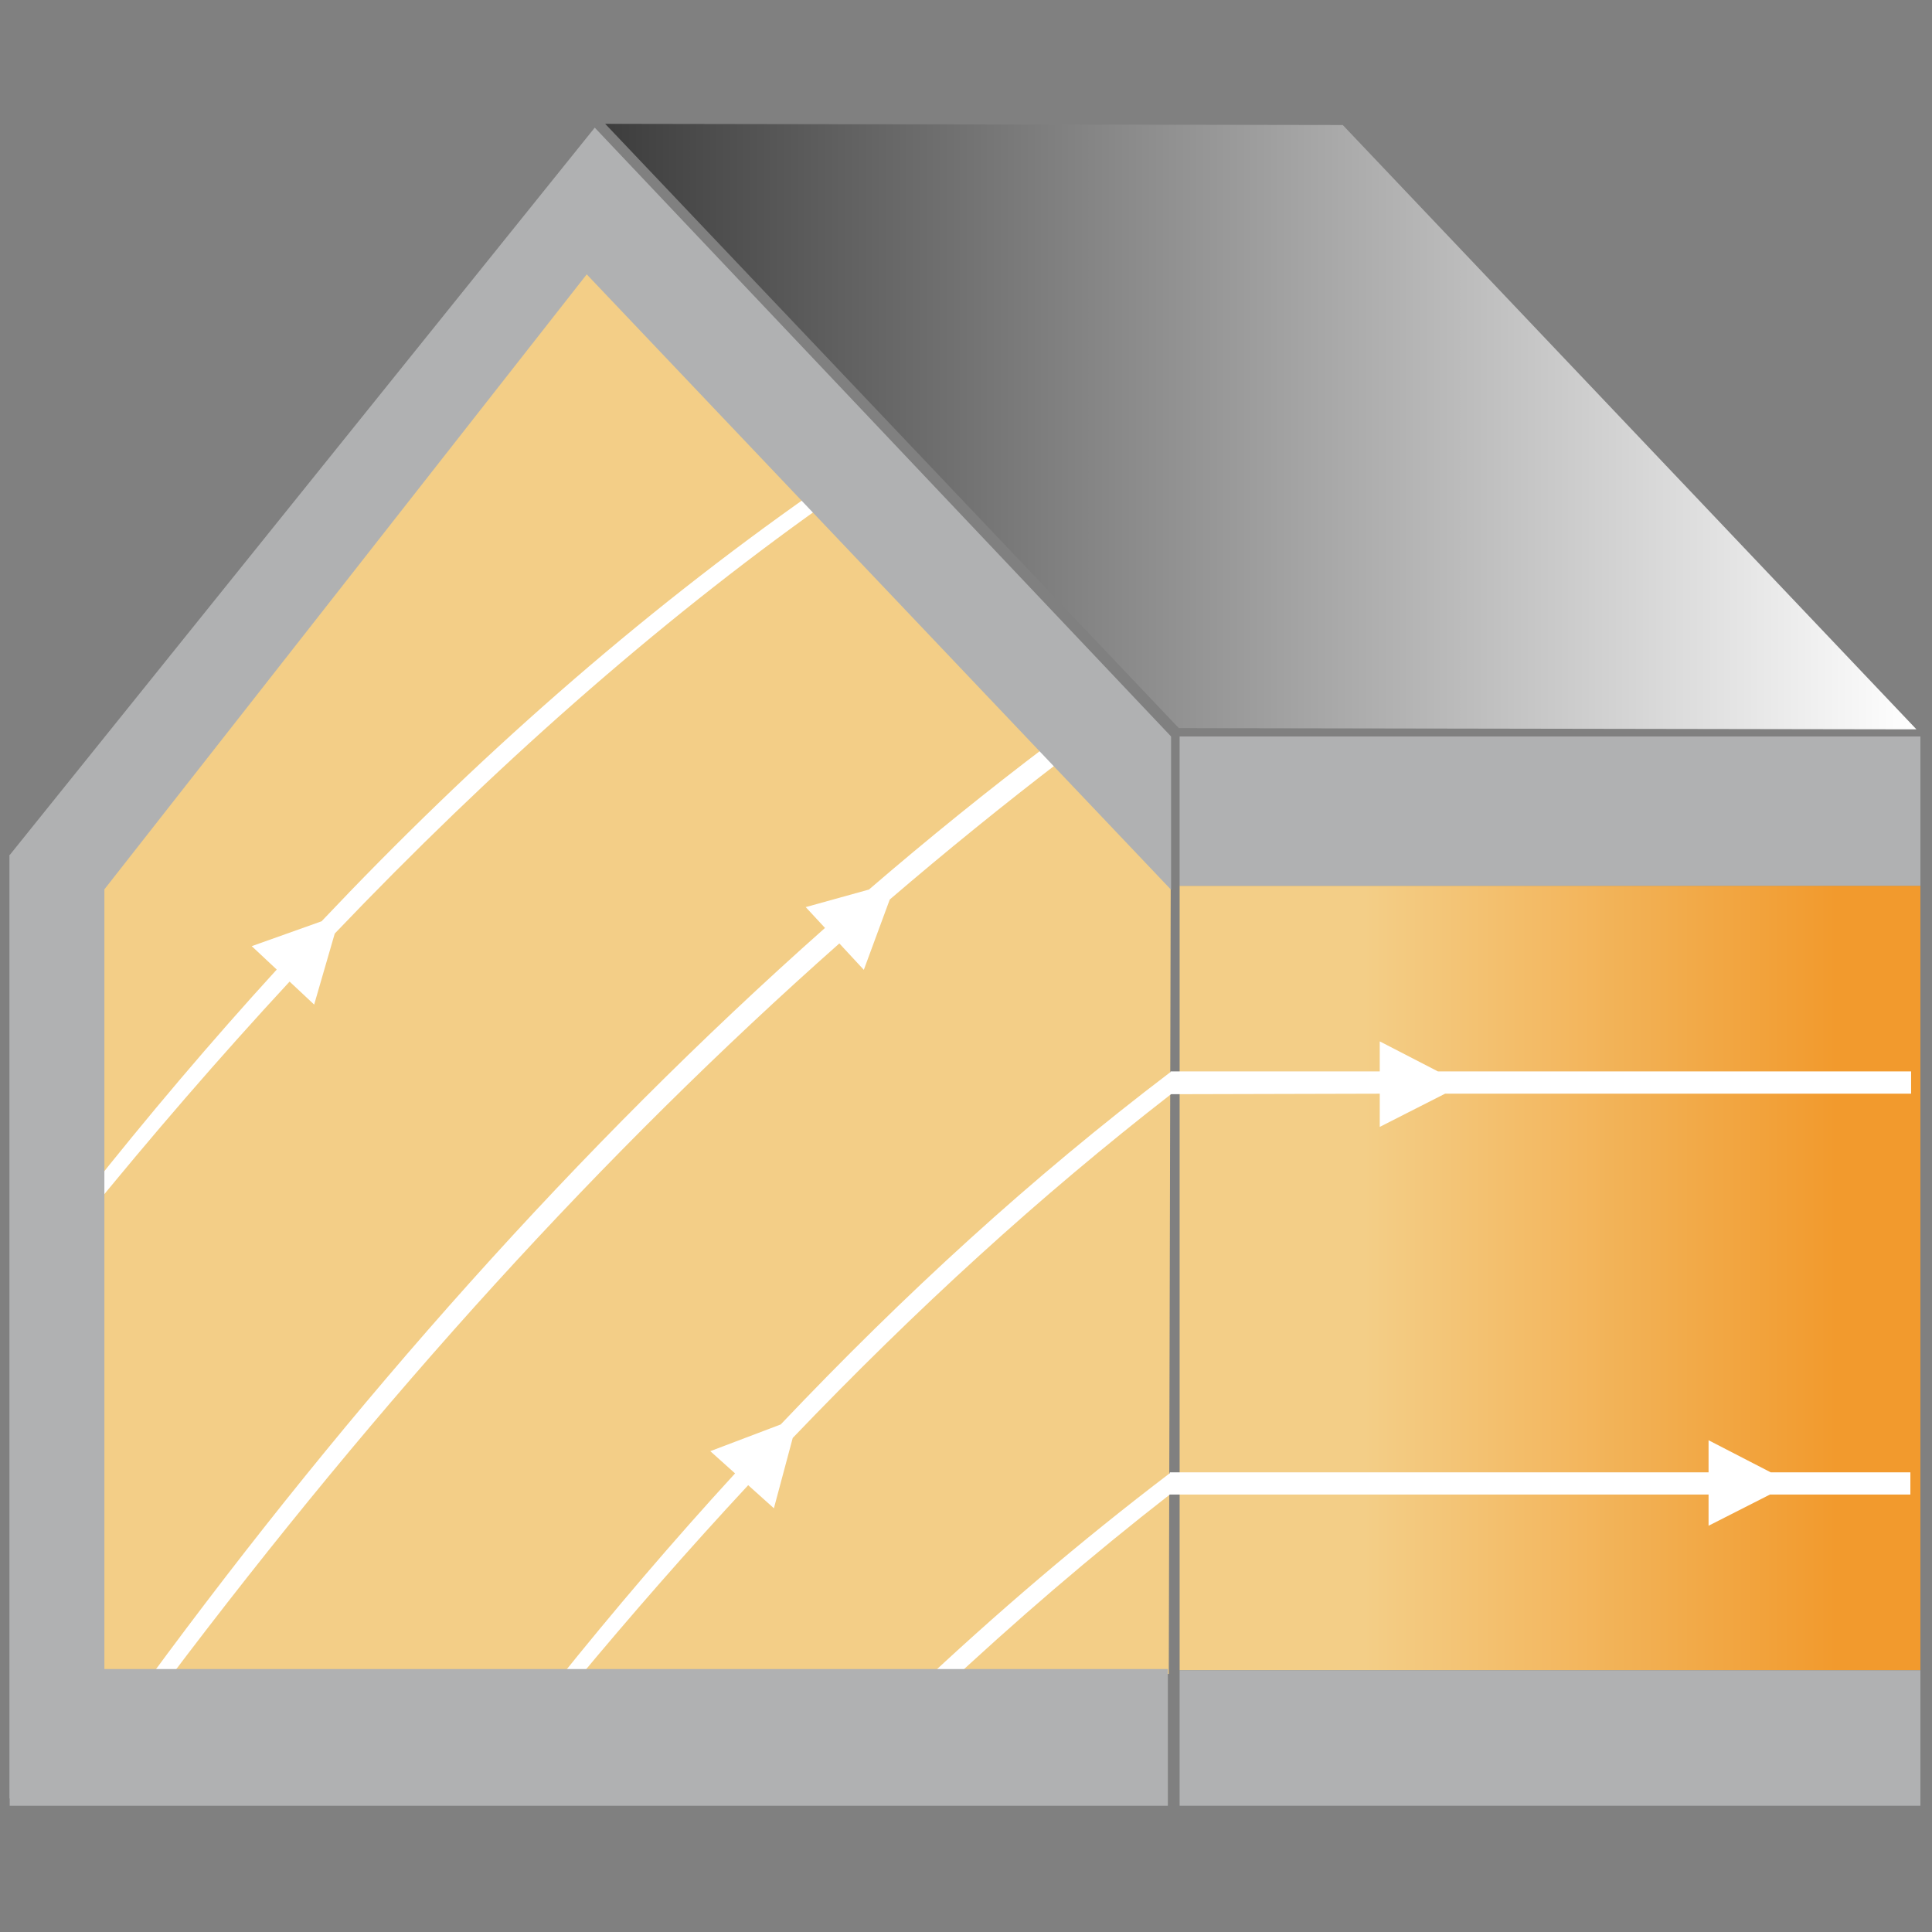 <?xml version="1.0" encoding="utf-8"?>
<!-- Generator: Adobe Illustrator 17.0.0, SVG Export Plug-In . SVG Version: 6.00 Build 0)  -->
<!DOCTYPE svg PUBLIC "-//W3C//DTD SVG 1.1//EN" "http://www.w3.org/Graphics/SVG/1.1/DTD/svg11.dtd">
<svg version="1.1" id="Слой_1" xmlns="http://www.w3.org/2000/svg" xmlns:xlink="http://www.w3.org/1999/xlink" x="0px" y="0px"
	 width="180px" height="180px" viewBox="0 0 180 180" enable-background="new 0 0 180 180" xml:space="preserve">
<rect x="0" y="0" width="180" height="180" fill="#808080" stroke="none"/>
<linearGradient id="SVGID_1_" gradientUnits="userSpaceOnUse" x1="109.904" y1="119.069" x2="178.918" y2="119.069">
	<stop  offset="0" style="stop-color:#F3CE87"/>
	<stop  offset="0.008" style="stop-color:#F3CE87"/>
	<stop  offset="0.25" style="stop-color:#F3CE87"/>
	<stop  offset="0.887" style="stop-color:#F29A2D"/>
	<stop  offset="1" style="stop-color:#F29A2D"/>
</linearGradient>
<rect x="109.904" y="82.524" fill="url(#SVGID_1_)" width="69.015" height="73.091"/>
<polygon fill-rule="evenodd" clip-rule="evenodd" fill="#F3CE87" points="8.854,82.524 54.63,24.958 109.073,82.524 
	108.893,155.958 8.854,155.958 "/>
<path fill-rule="evenodd" clip-rule="evenodd" fill="#FFFFFF" d="M8.017,111.251c5.745-7.252,11.662-14.235,17.766-20.92l-2.33-2.18
	l6.509-2.318C44.174,70.796,59.394,57.358,75.83,45.845l0.94,1.166C61.058,58.161,45.843,71.627,31.187,86.979l-1.917,6.615
	l-2.289-2.142c-6.482,7-12.852,14.366-19.104,22.061L8.017,111.251z"/>
<path fill-rule="evenodd" clip-rule="evenodd" fill="#FFFFFF" d="M13.797,156.509c18.948-25.788,40.054-49.65,63.067-70.055
	l-1.798-1.941l5.891-1.635c5.483-4.718,11.072-9.239,16.763-13.541l1.249,1.438c-5.446,4.17-10.799,8.51-16.072,13.03l-2.417,6.552
	L78.2,87.897c-21.99,19.473-42.607,42.175-62.672,68.795L13.797,156.509z"/>
<rect x="107.515" y="82.284" fill-rule="evenodd" clip-rule="evenodd" fill="none" width="71.187" height="74.498"/>
<path fill-rule="evenodd" clip-rule="evenodd" fill="#FFFFFF" d="M109.054,99.823h0.071h19.423v-2.8l5.424,2.8h44.081v2.073h-43.417
	l-6.087,3.094v-3.094l-19.449,0.049c-12.265,9.535-23.648,19.915-35.243,32.026l-1.754,6.552l-2.396-2.151
	c-5.465,5.882-10.85,12.025-16.152,18.407h-1.766c5.41-6.748,10.969-13.257,16.695-19.505l-2.308-2.072l6.562-2.49
	c11.578-12.199,23.291-22.932,36.317-32.834V99.823z"/>
<path fill-rule="evenodd" clip-rule="evenodd" fill="#FFFFFF" d="M108.986,137.172h0.114h50.083v-2.988l5.789,2.988h13.014v2.073
	H164.9l-5.717,2.905v-2.905h-50.197c-7.253,5.645-14.395,11.774-21.419,18.351h-2.497c7.675-7.249,15.638-14.043,23.916-20.338
	V137.172z"/>
<polygon fill-rule="evenodd" clip-rule="evenodd" fill="#B0B1B2" points="0.916,79.648 55.412,11.892 109.106,68.615 
	109.106,82.896 54.664,25.561 9.725,82.859 9.725,155.5 108.806,155.5 108.806,168.238 0.904,168.238 0.904,167.559 0.878,167.559 
	0.878,79.696 0.878,79.635 "/>
<rect x="52.239" y="11.097" fill-rule="evenodd" clip-rule="evenodd" fill="none" width="125.107" height="58.383"/>
<rect x="109.904" y="155.615" fill="#B0B1B2" width="69.015" height="12.624"/>
<rect x="109.904" y="68.615" fill="#B0B1B2" width="69.015" height="13.909"/>
<linearGradient id="SVGID_2_" gradientUnits="userSpaceOnUse" x1="56.383" y1="39.744" x2="178.55" y2="39.744">
	<stop  offset="0" style="stop-color:#3D3D3D"/>
	<stop  offset="1" style="stop-color:#FFFFFF"/>
</linearGradient>
<polygon fill="url(#SVGID_2_)" points="178.55,67.951 109.83,67.838 56.383,11.536 125.103,11.649 "/>
</svg>
